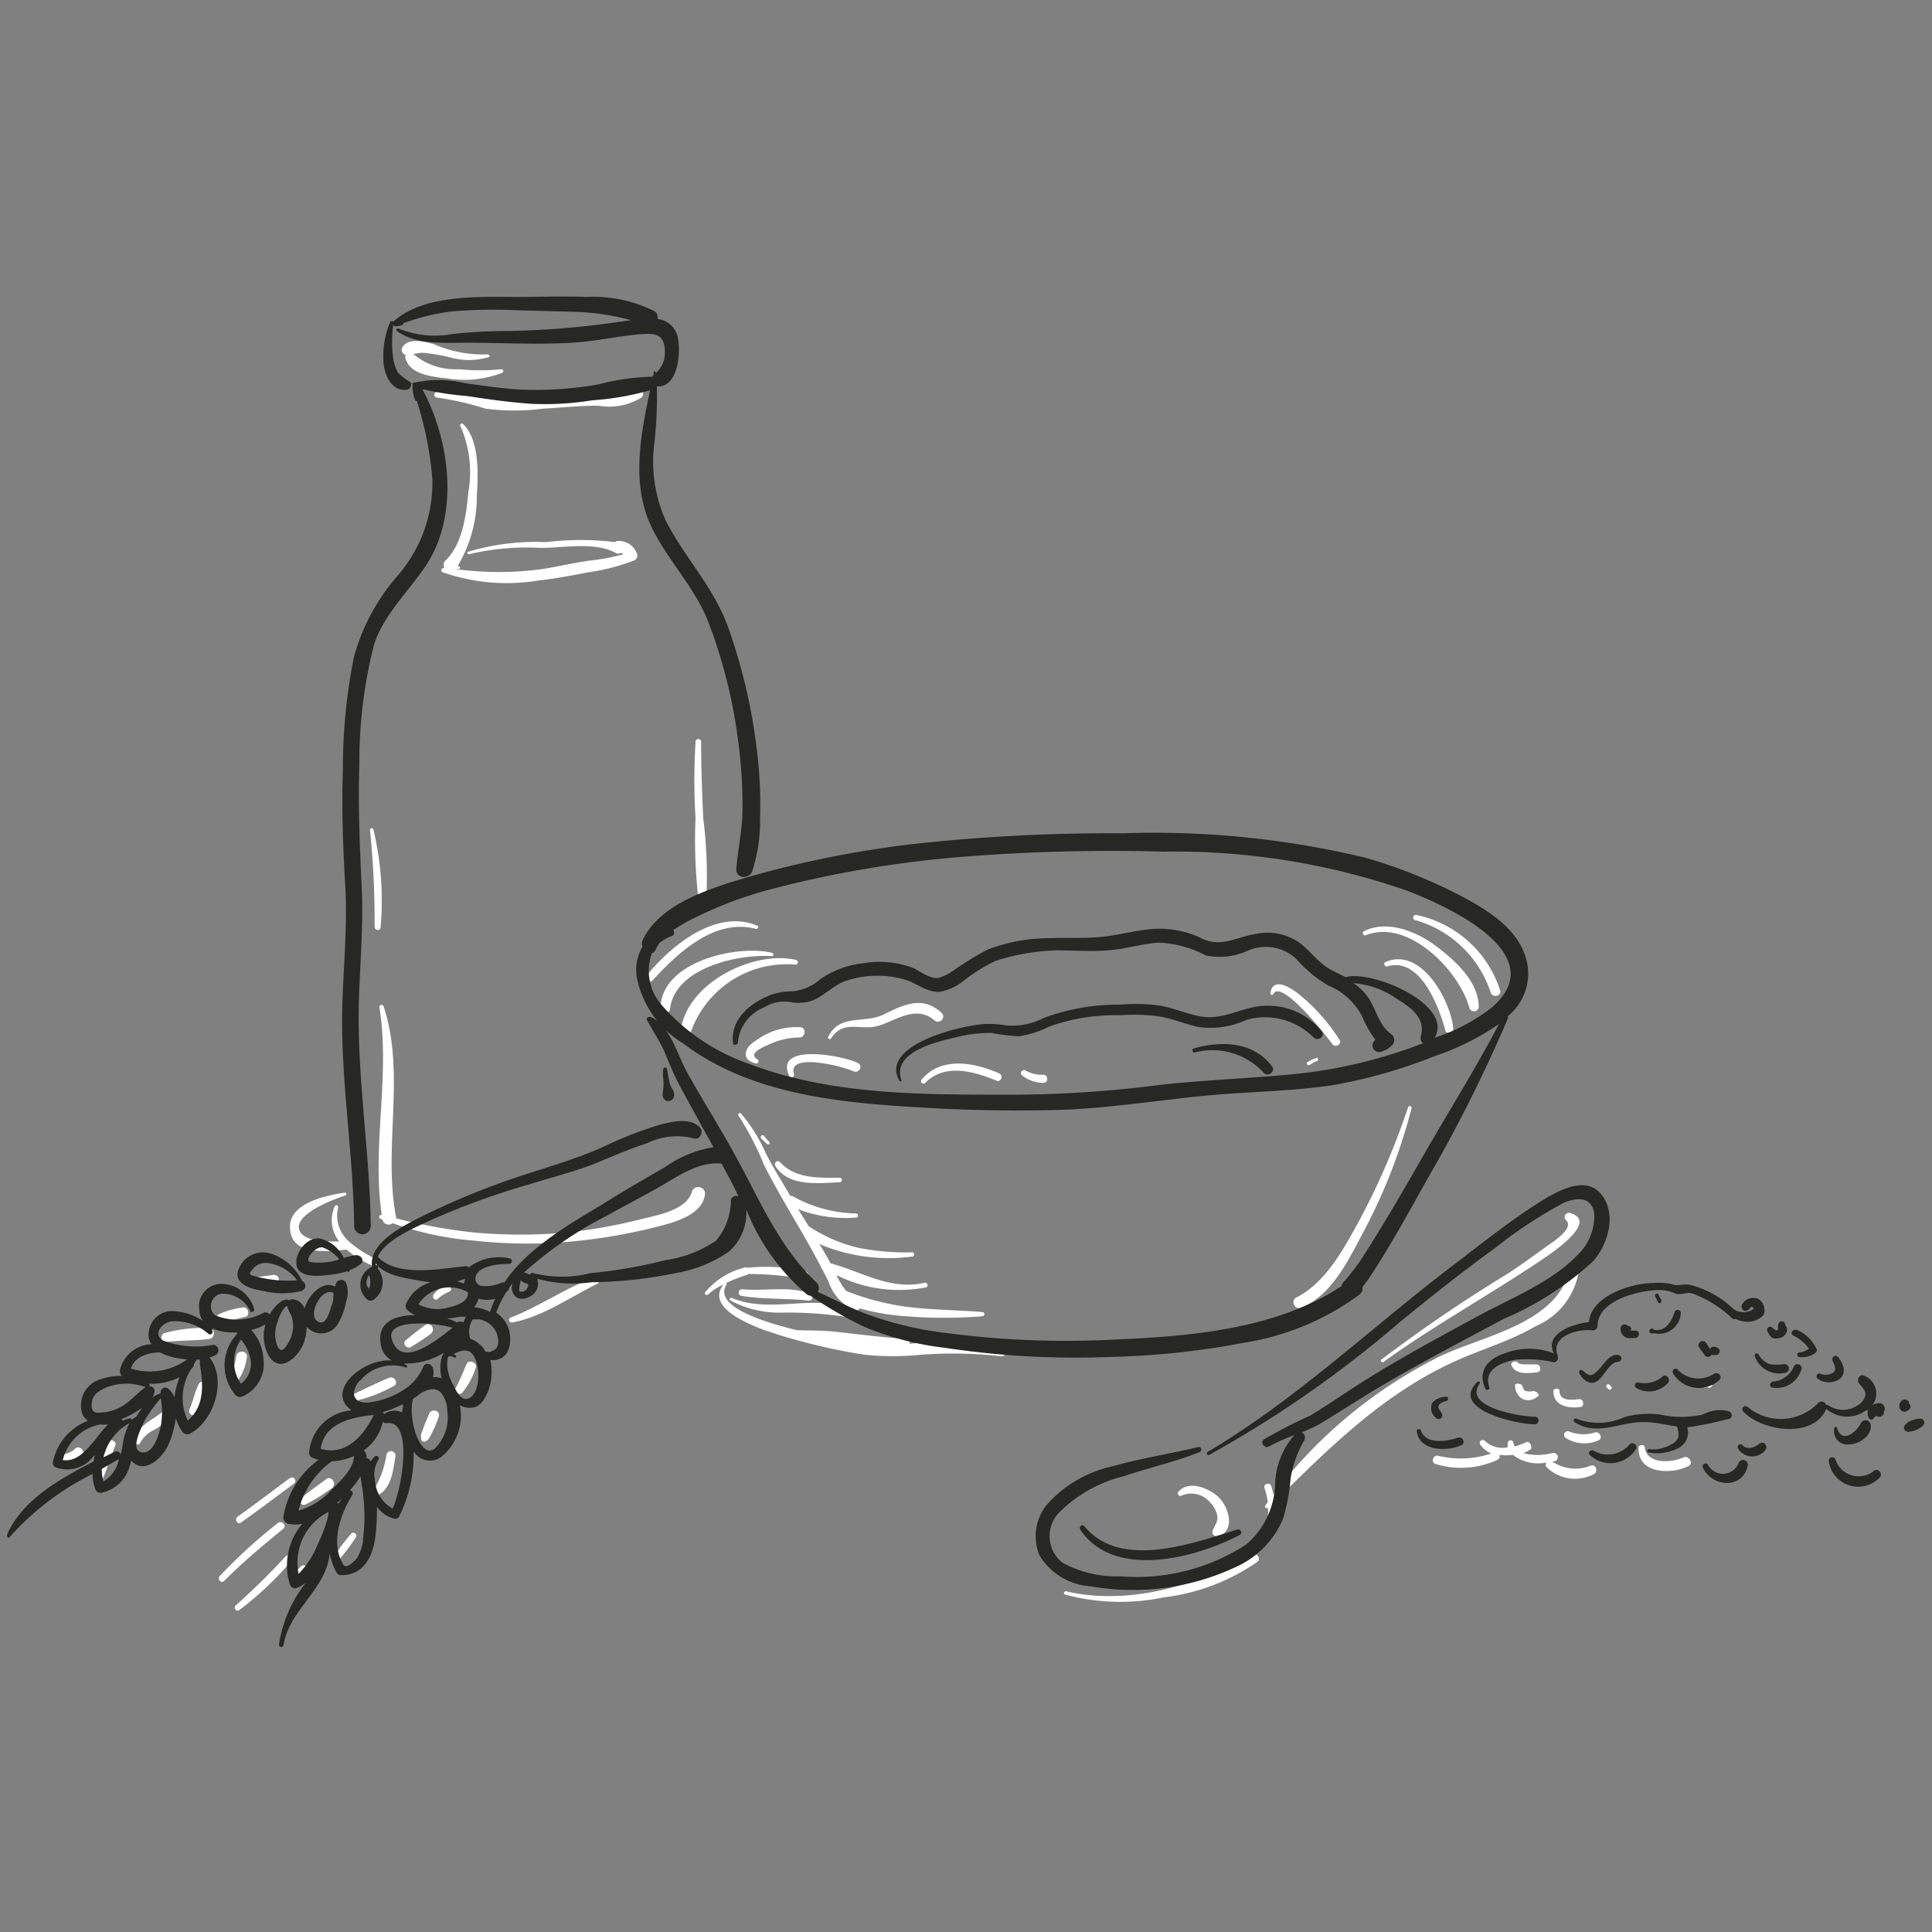 <svg id="Ebene_1" data-name="Ebene 1" xmlns="http://www.w3.org/2000/svg" viewBox="0 0 100 100"><rect x="0" y="0" width="100" height="100" fill="#808080" stroke="none"/><defs><style>.cls-1{fill:#fff;}.cls-2{fill:#272723;}</style></defs><title>Zeichenfläche 93</title><path class="cls-1" d="M39.17,53.83c-.24.15-.56.39-.57.71s.27.43.53.51a.12.12,0,0,0,.09-.21c-.57-.31.33-.67.59-.78a3.75,3.75,0,0,1,1.57-.36c.3,0,.37-.48.07-.53A3.49,3.49,0,0,0,39.17,53.83Z"/><path class="cls-1" d="M40.86,55.71c.07.13.29,0,.24-.1-.39-1.17,2.53-.42,3.07-.16.28.13.52-.27.25-.42C43.7,54.64,40,53.94,40.86,55.71Z"/><path class="cls-1" d="M43,53.77c.64-1,1.45-.44,2.36-.65s2-1.16,3-.31c.26.23.63-.13.38-.38-1-.93-2-.41-3,.08s-2.31-.06-2.88,1.18A.09.09,0,0,0,43,53.77Z"/><path class="cls-1" d="M47.73,55.85a.13.13,0,1,0,.18.18c1-1,2.5-.58,3.68-.09.21.09.36-.27.15-.37C50.48,55,48.74,54.66,47.73,55.85Z"/><path class="cls-1" d="M54,56.05c.27,0,.27-.42,0-.42a1.74,1.74,0,0,1-.92-.22c-.15-.09-.33.13-.19.24A1.8,1.8,0,0,0,54,56.05Z"/><path class="cls-1" d="M65.9,51.46c.39-.84,2.75,2.14,3.06,2.58.16.22.52,0,.37-.22a9.72,9.72,0,0,0-2-2.28c-.37-.32-1.44-1.07-1.57-.15C65.74,51.48,65.85,51.54,65.9,51.46Z"/><path class="cls-1" d="M67.81,55.11a1.33,1.33,0,0,1,.35-.19c.1,0,.06-.19,0-.16a1.54,1.54,0,0,0-.44.19C67.55,55,67.69,55.21,67.81,55.11Z"/><path class="cls-1" d="M75.22,53.23c-.14-1.48-1.69-4.26-3.52-3.43-.13.06,0,.26.1.22,1.68-.51,2.65,2,3,3.27C74.81,53.55,75.25,53.5,75.22,53.23Z"/><path class="cls-1" d="M70.69,48.41c2.19-.89,4.86,1.84,5.37,3.78a.25.25,0,0,0,.48-.07c0-1.31-1.24-2.42-2.21-3.15s-2.5-1.39-3.73-.77C70.48,48.25,70.56,48.46,70.69,48.41Z"/><path class="cls-1" d="M73.24,47.62a5.75,5.75,0,0,1,3.92,3.76c.11.29.59.17.48-.13a5.78,5.78,0,0,0-4.33-3.89C73.14,47.33,73.07,47.58,73.24,47.62Z"/><path class="cls-1" d="M35.21,53.63a.24.24,0,0,0,.46.06,5.26,5.26,0,0,1,5.51-3.76c.14,0,.17-.22,0-.25C38.9,49.17,35.29,51,35.21,53.63Z"/><path class="cls-1" d="M34.19,52.22c0,.32.45.3.49,0,.26-2.13,3.52-2.85,5.29-2.73a.09.09,0,0,0,0-.17C38.15,48.87,34.17,49.78,34.19,52.22Z"/><path class="cls-1" d="M33.77,50.75c1.33-1.45,3.23-3.24,5.37-2.67.09,0,.16-.12.07-.16-2.11-.91-4.46,1-5.72,2.55C33.34,50.66,33.6,50.94,33.77,50.75Z"/><path class="cls-1" d="M44.5,67.72a11.36,11.36,0,0,0,2.41.41,24.56,24.56,0,0,0,3.93,0,.11.11,0,0,0,0-.22c-1.16-.09-2.32-.11-3.47-.22a13.23,13.23,0,0,1-3.57-.87,3.74,3.74,0,0,1-.5-.82,7.22,7.22,0,0,0,4.65.63.13.13,0,0,0-.07-.24c-1.79.42-3.25-.56-4.89-1-.18-.34-.38-.68-.58-1a9.19,9.19,0,0,0,4.8.65.11.11,0,0,0,0-.22,12.61,12.61,0,0,1-2.81-.24,7.92,7.92,0,0,1-2.54-1.11l-.55-.88a6.85,6.85,0,0,0,3,.43c.13,0,.13-.2,0-.21A7,7,0,0,1,41,61.9l-.09,0c-.43-.72-.87-1.44-1.26-2.18a8.42,8.42,0,0,0-1.31-2.1.09.09,0,0,0-.12.12,15.13,15.13,0,0,1,1.34,2.59c.55,1.08,1.17,2.13,1.78,3.17.4.69.79,1.37,1.15,2.07a.24.24,0,0,0,.06.11c.12.22.23.45.34.67a2.5,2.5,0,0,0,1.35,1.48A.24.24,0,0,0,44.5,67.72Z"/><path class="cls-1" d="M43.49,61.19a.12.12,0,0,0,0-.23c-1.08,0-2.31.07-3.11-.8-.12-.14-.34,0-.25.19C40.82,61.45,42.38,61.24,43.49,61.19Z"/><path class="cls-1" d="M39.82,59.11c-.1-.1-.19-.21-.28-.32s-.24.06-.14.14l.31.29C39.78,59.28,39.89,59.18,39.82,59.11Z"/><path class="cls-1" d="M67.09,67.16c-.29.15-.09.64.22.53,1.61-.57,2.55-2.59,3.3-4a28.93,28.93,0,0,0,2.45-6.32.09.09,0,1,0-.18-.05A37.57,37.57,0,0,1,70.45,63C69.64,64.48,68.67,66.38,67.09,67.16Z"/><path class="cls-1" d="M61.14,77.42a1.27,1.27,0,0,1,1.5.35,1.41,1.41,0,0,1,.37.69c.05.28-.15.52-.24.76s.19.36.36.28c.85-.38.41-1.56-.05-2s-1.54-.94-2.09-.28C60.91,77.27,61,77.48,61.14,77.42Z"/><path class="cls-1" d="M71.6,70.5c2.58-1.86,5.38-3.41,8-5.16.43-.29,3.29-2.1,1.65-2.56a.22.22,0,0,0-.21.36c.5.43-.71,1.17-1,1.38-.68.49-1.37,1-2.06,1.44a78,78,0,0,0-6.49,4.42C71.44,70.43,71.53,70.55,71.6,70.5Z"/><path class="cls-1" d="M65.33,80.16A3.32,3.32,0,0,0,66,77.71c2.86-2.84,5.73-5.68,9.49-7.33,1.34-.59,2.74-1,4-1.74A3.72,3.72,0,0,0,81.7,65.9c0-.29-.42-.33-.49-.07-.74,2.73-4.53,3.32-6.73,4.4a24.56,24.56,0,0,0-8.57,7.12,3.89,3.89,0,0,0-.11-.43c-.07-.23-.43-.12-.35.1a3.85,3.85,0,0,1,.17.73l-.13.18a.09.09,0,0,0,.14.11h0a3.23,3.23,0,0,1-.54,2C65,80.17,65.24,80.28,65.33,80.16Z"/><path class="cls-1" d="M81.21,74.09a.19.19,0,0,0-.18.33,1.79,1.79,0,0,0,1.71.13c.24-.11.06-.46-.17-.41A2,2,0,0,1,81.21,74.09Z"/><path class="cls-1" d="M81.72,72.42c-.41.06-1,.09-1-.42,0-.19-.32-.14-.32,0,0,.78.8.92,1.43.82C82,72.82,82,72.39,81.72,72.42Z"/><path class="cls-1" d="M83.26,71.91a.1.1,0,0,0,.14-.14l-.1-.1a.1.1,0,0,0-.14.14Z"/><path class="cls-1" d="M88.32,71.76h0s0,0,0,0a.18.18,0,0,0,.28,0,.27.27,0,0,0-.08-.38.37.37,0,0,0-.34,0,.23.23,0,0,0,.12.44Z"/><path class="cls-1" d="M87.39,75.89c.3-.15,0-.59-.26-.45-.63.28-1.89.36-2-.52,0-.19-.32-.14-.32,0C84.76,76.3,86.5,76.33,87.39,75.89Z"/><path class="cls-1" d="M74.44,75.35c-.28-.06-.4.37-.12.43a4.49,4.49,0,0,0,3.19-.22.21.21,0,0,0,.1-.26,2.29,2.29,0,0,0,.69,0,2.15,2.15,0,0,0,1.74.4.19.19,0,0,0,0,.23,2.11,2.11,0,0,0,2.48.36c.21-.14.08-.52-.18-.43a2.11,2.11,0,0,1-2-.22h0l.13,0a.22.22,0,0,0-.12-.43,3.06,3.06,0,0,1-1.53,0c.13,0,.26-.12.39-.18s0-.49-.22-.38a4.53,4.53,0,0,1-.59.22.49.49,0,0,1-.06-.17.15.15,0,0,0-.3,0,.76.76,0,0,0,0,.21,1.3,1.3,0,0,1-1.17-.32c-.13-.14-.36,0-.25.19a1.3,1.3,0,0,0,.57.45A4.91,4.91,0,0,1,74.44,75.35Z"/><path class="cls-1" d="M79.35,72a.75.75,0,0,1-.36,0c-.11,0-.17-.18-.2-.28s-.39-.17-.37,0a.81.81,0,0,0,.35.67.7.7,0,0,0,.8-.1C79.76,72.25,79.56,72,79.35,72Z"/><path class="cls-1" d="M79.51,70.62l-.55,0c-.12,0-.34,0-.4-.1s-.4-.05-.33.14c.19.51.91.42,1.34.37C79.81,71,79.75,70.6,79.51,70.62Z"/><path class="cls-1" d="M22.91,29.62a10.06,10.06,0,0,0,5,.42c.84-.09,1.67-.25,2.5-.41A11,11,0,0,0,32.85,29a.28.28,0,0,0,.13-.31A1,1,0,0,0,32,28a.25.25,0,0,0-.17.06,14.7,14.7,0,0,0-3.57,0,12.19,12.19,0,0,0-4,.49.07.07,0,0,0,0,.14A13,13,0,0,1,28,28.36c1.2,0,2.76-.33,3.85.25a.25.25,0,0,0,.29,0,.42.42,0,0,1,.12.08,10.73,10.73,0,0,1-1.78.33c-.8.12-1.58.3-2.38.43a16.57,16.57,0,0,1-4.56,0l.22,0c.09,0,.05-.15,0-.14l-.08,0a7,7,0,0,0,1-3.66c.07-1.06.15-2.88-.71-3.7a.09.09,0,0,0-.14.11,5.87,5.87,0,0,1,.41,3.42c-.1,1.14-.3,2.7-1.18,3.53a.31.31,0,0,0-.05.4C22.85,29.37,22.77,29.55,22.91,29.62Z"/><path class="cls-1" d="M19.7,48a15.93,15.93,0,0,0-.37-5.06c0-.1-.2-.09-.18,0a47.11,47.11,0,0,1,.24,5C19.39,48.19,19.69,48.19,19.7,48Z"/><path class="cls-1" d="M19.64,52.15c.57,3.58-.41,7.17.12,10.74a.1.1,0,0,0-.07.19l.11.05v0a.32.32,0,0,0,.52.18,16.28,16.28,0,0,0,4.17.9,24.88,24.88,0,0,0,5.59,0A29,29,0,0,0,34,63.5c.87-.22,2.41-.62,2.49-1.72,0-.4-.58-.46-.68-.09-.26.94-1.79,1.21-2.61,1.41a27.56,27.56,0,0,1-3.82.69,26.52,26.52,0,0,1-4.88,0,28.31,28.31,0,0,1-4-.73V63c-.69-3.58.51-7.39-.64-10.9A.11.11,0,0,0,19.64,52.15Z"/><path class="cls-1" d="M36.13,46.34c0,.27.41.17.44-.06a23.44,23.44,0,0,0-.17-3.92c-.06-1.31-.11-2.62-.11-3.92a.15.15,0,1,0-.29,0c-.08,1.3-.08,2.61,0,3.92A26.4,26.4,0,0,0,36.13,46.34Z"/><path class="cls-1" d="M21,18.37h0a.23.23,0,0,0,0,.21c.23.8,1.41.93,2.09,1a5.47,5.47,0,0,0,2.92-.29.1.1,0,0,0-.05-.18,10.69,10.69,0,0,1-2.19,0,3.38,3.38,0,0,1-2.37-.78s0,0,0,0a2,2,0,0,1,.5-.07,10.24,10.24,0,0,1,1.33.22,3.59,3.59,0,0,0,2.08,0c.08,0,0-.15-.05-.14a6.25,6.25,0,0,1-2.81-.53c-.48-.13-1.4-.37-1.65.23A.27.27,0,0,0,21,18.37Z"/><path class="cls-1" d="M24.63,20.45a4,4,0,0,0-2-.17.15.15,0,0,0,0,.3,15.22,15.22,0,0,1,2.49.57,11.47,11.47,0,0,0,3,0c1-.05,1.91-.16,2.87-.15a3.17,3.17,0,0,0,2.19-.41c.27-.23,0-.57-.31-.53-1.75.24-3.55.3-5.33.45A9.92,9.92,0,0,1,24.63,20.45Z"/><path class="cls-1" d="M17.42,80.88a10.21,10.21,0,0,0,1-1.31c.1-.15-.13-.33-.24-.19a11,11,0,0,0-1,1.35C17.15,80.85,17.32,81,17.42,80.88Z"/><path class="cls-1" d="M19.52,77.4c.74-.32.82-1.28.95-2A.23.23,0,0,0,20,75.3a4.69,4.69,0,0,1-.69,1.87A.15.15,0,0,0,19.52,77.4Z"/><path class="cls-1" d="M22.08,74.56c.06,0,.09-.07.13-.12a2.71,2.71,0,0,0,.18-.34,5.32,5.32,0,0,0,.32-.78c.1-.32-.38-.44-.5-.14s-.21.48-.29.72-.09.22-.12.33a.41.41,0,0,0,0,.19s0,0,0,0A.16.16,0,0,0,22.08,74.56Z"/><path class="cls-1" d="M24.15,70.6c-.18.42-.35.84-.56,1.24a.21.21,0,0,0,.33.25,3.68,3.68,0,0,0,.7-1.29C24.73,70.53,24.26,70.34,24.15,70.6Z"/><path class="cls-1" d="M20.12,71.32c-.63.27-1.26.57-1.87.87a.18.18,0,0,0,.09.33,7.3,7.3,0,0,0,2-.76C20.68,71.62,20.42,71.19,20.12,71.32Z"/><path class="cls-1" d="M22,68.59q-.52.38-1,.78c-.2.16.05.48.27.35s.69-.43,1-.66S22.31,68.39,22,68.59Z"/><path class="cls-1" d="M23.12,66.54a1.2,1.2,0,0,0-.67.46c-.12.16.08.37.22.22a1.94,1.94,0,0,1,.58-.36C23.45,66.77,23.3,66.5,23.12,66.54Z"/><path class="cls-1" d="M16.9,76.55c-.44.33-.9.64-1.32,1-.19.15.05.43.24.32A10,10,0,0,0,17.21,77C17.44,76.77,17.13,76.37,16.9,76.55Z"/><path class="cls-1" d="M15.08,81.56a.2.2,0,0,0,.28.28c.17-.17.33-.33.49-.51a.18.18,0,1,0-.26-.26C15.41,81.23,15.24,81.39,15.08,81.56Z"/><path class="cls-1" d="M30.76,66.12c-1.5.55-2.82,1.49-4.31,2.07a.13.13,0,0,0,.07.26c1.57-.29,3-1.32,4.39-2C31.11,66.38,31,66,30.76,66.12Z"/><path class="cls-1" d="M5.28,76.64c.26-.6.44-1.22.69-1.82.09-.23-.29-.39-.4-.17A9.43,9.43,0,0,0,5,76.53C5,76.68,5.21,76.79,5.28,76.64Z"/><path class="cls-1" d="M8.85,73.32c.2-.24-.12-.57-.35-.34C8,73.51,7,73.74,7,74.66a.14.14,0,0,0,.27,0A1.55,1.55,0,0,1,8,74,3.25,3.25,0,0,0,8.85,73.32Z"/><path class="cls-1" d="M10.29,71.63c-.21.42-.29.88-.48,1.31-.11.24.23.45.35.21a13.16,13.16,0,0,0,.55-1.35C10.81,71.56,10.41,71.4,10.29,71.63Z"/><path class="cls-1" d="M12.22,70.23a2.68,2.68,0,0,1-.32,1,.23.23,0,0,0,.4.24,2.63,2.63,0,0,0,.48-1.23C12.82,69.87,12.25,69.87,12.22,70.23Z"/><path class="cls-1" d="M8.58,69.46c.73-.09,1.47-.06,2.21-.15.36,0,.38-.6,0-.58A8,8,0,0,0,8.51,69C8.28,69.08,8.3,69.5,8.58,69.46Z"/><path class="cls-1" d="M11.39,68.43a9.09,9.09,0,0,0,1.28-.27c.28,0,.21-.51-.07-.49a4.3,4.3,0,0,0-1.26.35C11.13,68.1,11.14,68.43,11.39,68.43Z"/><path class="cls-1" d="M13.41,66.53a6.32,6.32,0,0,0,.86-.11c.29-.06.16-.47-.12-.43l-.74.1C13.13,66.11,13.12,66.54,13.41,66.53Z"/><path class="cls-1" d="M3.87,75a1,1,0,0,1-.49.25.24.24,0,0,0-.17.3.25.25,0,0,0,.3.17,1.34,1.34,0,0,0,.72-.36C4.47,75.12,4.1,74.75,3.87,75Z"/><path class="cls-1" d="M14.78,80.56a35.82,35.82,0,0,1-2.56,2.52c-.16.11,0,.38.16.26a16.69,16.69,0,0,0,2.67-2.51A.19.19,0,0,0,14.78,80.56Z"/><path class="cls-1" d="M11.61,81.82c1-1,2-1.83,3.05-2.69.21-.17-.09-.46-.29-.29a27.75,27.75,0,0,0-3,2.74C11.23,81.74,11.46,82,11.61,81.82Z"/><path class="cls-1" d="M15,76.51c-.91.66-1.8,1.36-2.71,2-.17.13,0,.43.18.3.92-.65,1.81-1.33,2.72-2C15.41,76.69,15.22,76.36,15,76.51Z"/><path class="cls-1" d="M51.82,70.2c.31,0,.35-.45.07-.54a8.15,8.15,0,0,0-2.42-.28h0a.17.17,0,0,0-.11-.2.17.17,0,0,0-.19.09h0a.17.17,0,0,0-.21.14c-.63,0-1.26.09-1.88.14a.19.19,0,0,0-.18-.25c-1.22-.08-2.43-.23-3.65-.37-.66-.07-1.34-.06-2-.08-1.77-.43-4.31-1.23-3.66-2.34a.07.07,0,0,0,0-.11A9.86,9.86,0,0,1,38.62,66a.17.17,0,0,0,.1-.06,16.3,16.3,0,0,1,2.87.26c.25.05.36-.32.11-.39a8.91,8.91,0,0,0-3-.19.2.2,0,0,0-.2,0,3.84,3.84,0,0,0-2,1.27c-.07.09.07.18.14.12a3,3,0,0,1,.8-.52c-.76,1,.64,1.78,2,2.31l0,0a2.53,2.53,0,0,0,.36.12c.76.27,1.46.45,1.73.52a29.55,29.55,0,0,0,3.21.68,14.45,14.45,0,0,0,2.94,0A22.36,22.36,0,0,1,51.82,70.2Z"/><path class="cls-1" d="M37.8,67.31a5.37,5.37,0,0,0,2.7.63,20.37,20.37,0,0,1,3.66.28c.21,0,.37-.26.15-.36-2-1-4.37.2-6.43-.68C37.79,67.14,37.71,67.26,37.8,67.31Z"/><path class="cls-1" d="M41.87,67.32c.23,0,.24-.3.05-.37-1.12-.41-2.36-.1-3.52-.22-.2,0-.25.32,0,.35C39.51,67.26,40.7,67.19,41.87,67.32Z"/><path class="cls-1" d="M55.15,82.54a11,11,0,0,0,5.08.14,10.69,10.69,0,0,0,4.85-1.84c.22-.18-.07-.54-.31-.4-2.74,1.64-6.38,2.67-9.57,1.93A.09.09,0,1,0,55.15,82.54Z"/><path class="cls-1" d="M17.94,64.68h0a5,5,0,0,0,1.34.83c.23.11.44-.23.2-.34a5.65,5.65,0,0,1-1.38-.88l0,0a1.78,1.78,0,0,1-.6-1.79.09.09,0,0,0-.18-.05,1.76,1.76,0,0,0,.24,1.81c-.69,0-1.66,0-2-.46-.59-.89,1.76-1.74,2.3-1.92.1,0,.06-.16,0-.15-1,.14-3.09.57-2.83,2C15.18,65,17,64.76,17.94,64.68Z"/><path class="cls-2" d="M57.61,70.23a41.6,41.6,0,0,0,6.78-.73,13.61,13.61,0,0,0,6-2.51.39.39,0,0,0,.13-.37,11.06,11.06,0,0,0,.73-1.06c.93-1.46,1.77-3,2.61-4.5a75.36,75.36,0,0,0,4.18-8.33.15.15,0,0,0,0-.13,2.83,2.83,0,0,0,.85-3.27c-.53-1.4-2-2.28-3.24-2.94a26.54,26.54,0,0,0-5-2,46.85,46.85,0,0,0-12.49-1.26,94.33,94.33,0,0,0-10.08.47,53.28,53.28,0,0,0-9.37,1.8c-1.85.55-4.56,1.35-5.45,3.27a.39.39,0,0,0,0,.32,2.41,2.41,0,0,0-.3,1.6A5.17,5.17,0,0,0,35.35,54c3.45,2.61,7.93,3.06,12.1,3.31,2.42.15,4.88.21,7.3.14S59.59,57,62,56.75s4.62-.24,6.91-.57a26.67,26.67,0,0,0,5.34-1.51A13.42,13.42,0,0,0,77.59,53c-1.27,2.42-2.74,4.74-4.09,7.11-.84,1.47-1.69,2.93-2.59,4.36-.31.49-.62,1-1,1.45-.09.12-.18.23-.28.34s-.11.1-.18.23h0l0,.07c-3.41,2.26-7.88,2.61-11.86,2.78a47.39,47.39,0,0,1-8.5-.33,18.31,18.31,0,0,1-4-.91c-1-.35-1.84-.82-2.76-1.23a.4.4,0,0,0-.06-.48c-1.93-1.82-2.93-4.25-4.19-6.54-.81-1.49-1.73-2.92-2.55-4.41-.47-.87-.87-2.39-1.86-2.81-.1,0-.26.06-.18.17.31.59.68,1.1.94,1.73s.44,1.07.71,1.59c.59,1.09,1.19,2.18,1.79,3.26a5.92,5.92,0,0,0-2.46,1c-1.12.65-2.24,1.29-3.36,2-1.68,1-3.86,2.27-5,4a.26.26,0,0,0-.12,0,2.07,2.07,0,0,1-1.06.18.38.38,0,0,1-.32-.32c-.05-.72,1.24-.83,1.74-.82.17,0,.21-.27,0-.29a2.52,2.52,0,0,0-2.08.47.25.25,0,0,0-.2-.06c-1.29.13-3.52.58-4.52-.49h0c.41-.9,2-1.54,2.69-1.87a38.76,38.76,0,0,1,5.16-1.88c1.17-.37,2.39-.66,3.53-1.13.85-.35,1.7-.72,2.57-1a3.48,3.48,0,0,1,2.39-.25c.33.13.56-.35.33-.57-.52-.53-1.45-.29-2.08-.13a20.9,20.9,0,0,0-3,1.18c-1.34.59-2.76,1-4.14,1.45a39.46,39.46,0,0,0-5.46,2.26c-.83.43-2.47,1.29-2.28,2.46A1,1,0,0,0,19,67.25a.27.27,0,0,0,.37,0,1.1,1.1,0,0,0,.17-1.6h0l0,0c.08-.06,0-.18-.09-.16v-.1c.39.57,1.38.74,2,.85.27.05.56.1.85.13A2,2,0,0,0,21,67.53a.28.28,0,0,0,.07.26,1.54,1.54,0,0,0,.42.28c-1,0-1.95.34-1.79,1.44a1.14,1.14,0,0,0,.58.91C18.82,70.29,16.79,72,18.2,73l0,0A2.38,2.38,0,0,0,16,75.19a.27.27,0,0,0,.14.25,2.06,2.06,0,0,0,.35.12,4.52,4.52,0,0,0-1.81,2.89.34.34,0,0,0,.24.42,1.79,1.79,0,0,0,.73,0A3.32,3.32,0,0,0,15,82a.29.29,0,0,0,.35.2,1.86,1.86,0,0,0,.49-.29,6.78,6.78,0,0,0-1.4,3.22c0,.14.22.17.24,0,.29-1.81,2.24-2.9,2.38-4.73a3.48,3.48,0,0,0,.36,1,.28.28,0,0,0,.24.13c1.19,0,1.66-1,1.78-2.08a11.52,11.52,0,0,0,.07-1.46,1.59,1.59,0,0,0,.87.61.25.25,0,0,0,.26-.07,7.16,7.16,0,0,0,.77-3.4,1,1,0,0,0,1.39.31,2.73,2.73,0,0,0,1-2.71,1,1,0,0,0,.7.12c.41-.08.63-.51.77-.86a2.82,2.82,0,0,0,.11-1.6,1.41,1.41,0,0,0,.29,0c.74-.14.82-.94.68-1.54a1.62,1.62,0,0,0-.67-.91,5.92,5.92,0,0,1,.53-1.07h0a.27.27,0,0,0,.14-.21l.19-.26a.65.65,0,0,0,.19.75.64.64,0,0,0,.43.06,1,1,0,0,0,.43-.21.71.71,0,0,0,.24-.7.45.45,0,0,0,0-.11,6.81,6.81,0,0,0,2.77.18A22.83,22.83,0,0,0,35,65.89a6.83,6.83,0,0,0,2.72-1.1,2.69,2.69,0,0,0,.91-2.18A11.11,11.11,0,0,0,41.77,67a.27.27,0,0,0,.17.06,20.49,20.49,0,0,0,2.87,1.65,15.51,15.51,0,0,0,4.08,1.05A45.46,45.46,0,0,0,57.61,70.23ZM77.2,52.16a9.62,9.62,0,0,1-2.94,1.55c1-1.73-3.29-3.53-4.61-3.13l-.73-.37c-.71-.37-1.08-1-1.71-1.45A2.91,2.91,0,0,0,65,48.34c-1,.16-1.74.69-2.72.27a5,5,0,0,0-2.56-.53c-1,.07-1.92.36-2.89.43s-2.16,0-3.25.08a9,9,0,0,0-2.46.56,14.56,14.56,0,0,0-1.73,1.06,2.88,2.88,0,0,1-.76.39c-.4.13-1-.31-1.32-.48a4.9,4.9,0,0,0-2.63-.26,4.79,4.79,0,0,0-2.22.82,2.51,2.51,0,0,1-1.44.63,3.34,3.34,0,0,0-1.08.17c-1.06.39-2.15,1.26-2,2.5,0,.15.24.1.25,0a2.16,2.16,0,0,1,1.37-1.84,1.92,1.92,0,0,1,1.36-.27,2.31,2.31,0,0,0,.83,0c.71-.11,1.3-.84,2-1.09a5.16,5.16,0,0,1,3.11-.07c.61.19,1.07.64,1.75.63a2.77,2.77,0,0,0,1.3-.6,8.78,8.78,0,0,1,1.61-1,11.26,11.26,0,0,1,3.15-.55c.9,0,1.79.07,2.69,0s1.73-.34,2.62-.4a5.77,5.77,0,0,1,2.43.66,3.53,3.53,0,0,0,2.15-.23,2.31,2.31,0,0,1,2.5.38A6.93,6.93,0,0,0,68.73,51a3.46,3.46,0,0,1,1.77,1.6,5.53,5.53,0,0,0,.69,1.22h0a.35.35,0,0,0,.27.63,1.46,1.46,0,0,0,.6-.35.39.39,0,0,0-.08-.6c-.64-.45-.79-1.43-1.26-2a2.92,2.92,0,0,0-.66-.61,4.47,4.47,0,0,1,2.24.81c.72.44,1.51,1,1.24,1.94a.34.34,0,0,0,.12.36l-.38.14a25.4,25.4,0,0,1-6.14,1.44c-2.38.24-4.77.31-7.15.58a60.8,60.8,0,0,1-7.27.5c-4.57,0-9.54.08-13.88-1.57a10.61,10.61,0,0,1-4.62-3.1,2.68,2.68,0,0,1-.48-2.65.34.34,0,0,0,.19-.17,1.62,1.62,0,0,1,.21-.36,1.93,1.93,0,0,1,.63-.36.18.18,0,0,0,.07-.3,8.55,8.55,0,0,1,1.23-.7A20.92,20.92,0,0,1,40,46a57.25,57.25,0,0,1,9.55-1.63,97.24,97.24,0,0,1,10.66-.29,36.67,36.67,0,0,1,12.56,2C74.91,46.89,80.43,49.39,77.2,52.16ZM19,66.22A.65.65,0,0,1,19.1,66a.94.94,0,0,1,0,.7A.43.43,0,0,1,19,66.22Zm5.07.25a2.86,2.86,0,0,0-.41-.15,2.67,2.67,0,0,0,.4-.13s0,0,0,.08A1.23,1.23,0,0,0,24,66.47Zm.15.4s0,0,0,.08c0,.49-.74.67-1.12.75a2,2,0,0,1-1.44-.19A1.92,1.92,0,0,1,24.19,66.87Zm-.4,1.28.07,0,.23,0a1.94,1.94,0,0,0-.13.3.37.37,0,0,0-.35,0l0,0a2.24,2.24,0,0,0-.51-.21A3,3,0,0,0,23.79,68.15Zm.12,1v0h0Zm-.5-.44c-.82.65-2.66,2.16-3.15.64C19.88,68.18,22.7,68.49,23.41,68.72Zm-4.78,2.73A2.19,2.19,0,0,1,21,70.78a.06.06,0,0,0,.06-.1l-.16-.1a3.8,3.8,0,0,0,2.24-.67h0c-.17.06-.22.19-.28.37a2.11,2.11,0,0,0,0,1.06,1.19,1.19,0,0,0-.46-.06.75.75,0,0,0,0-.49c-.07-.2-.37-.29-.48-.07a2.61,2.61,0,0,1-1,1.2,4.28,4.28,0,0,1-1.81.67C18.25,72.68,18.1,72.05,18.63,71.45Zm2.18,1.69a.86.86,0,0,0-.86,0l-.1.07a.24.24,0,0,0-.06-.11,6.84,6.84,0,0,0,1-.39l.06,0A3.5,3.5,0,0,0,20.81,73.14Zm-1.49.1c-.53,1.1-1.46,2.14-2.75,1.76C16.77,73.69,18.14,73.36,19.32,73.24Zm-2.15,2.4a2.75,2.75,0,0,0,1.12-.27c0,.66-.71,1.3-1.14,1.73a3.66,3.66,0,0,1-1.73,1.1A4.48,4.48,0,0,1,17.17,75.64Zm.34,2.22a.18.18,0,0,0-.09-.06l.1-.09.15-.14A2.69,2.69,0,0,0,17.51,77.86Zm-.42.36,0,0Zm-1.66,3.27A2.93,2.93,0,0,1,17,78.26l0,0a.38.38,0,0,1,0,.1,3.2,3.2,0,0,1-.1.42,7.78,7.78,0,0,1-.46,1.16A4.58,4.58,0,0,1,15.43,81.49ZM17,80.18l0-.07s0,.09,0,.13Zm1.8-.45a2.6,2.6,0,0,1-.31.9c-.07.11-.56.6-.7.38-.71-1.08-.18-2.64.44-3.62a.16.16,0,0,0-.12-.25,4.81,4.81,0,0,0,.55-.73c.05.37.12.74.15,1.1A9.16,9.16,0,0,1,18.78,79.73Zm1.54-1.64a1.76,1.76,0,0,1-.9-1.22l-.06-.42a1.46,1.46,0,0,1,.21-.9c.09-.12-.1-.26-.2-.16a1.28,1.28,0,0,0-.2.26.28.28,0,0,0-.22-.18.62.62,0,0,0,0-.13.33.33,0,0,0-.15-.26,2.48,2.48,0,0,0,1-1.5.19.19,0,0,0,.2.08C21.4,73.48,20.82,77,20.32,78.09ZM22.48,75c-.74.52-1.39-1.6-1.1-2.6a3.28,3.28,0,0,0,.44-.32c.31-.14.7-.31,1,0a1.52,1.52,0,0,1,.33.95A2.24,2.24,0,0,1,22.48,75Zm2.21-4.36c.13.48.1,1.42-.37,1.71s-.78-.52-.89-.72a2.58,2.58,0,0,1-.27-.81,1.7,1.7,0,0,1,0-.39c0-.26.11-.28.33-.18a.07.07,0,1,0,.07-.11l-.09-.06c.25-.1.52-.26.78-.13l.06,0,.15.14A1.49,1.49,0,0,1,24.69,70.61Zm.75-.68a.81.81,0,0,1-.31,0,1.47,1.47,0,0,0-.79-.67,1.18,1.18,0,0,1,.13-1l.34,0a1.24,1.24,0,0,1,.88.67C25.83,69.32,25.88,69.83,25.44,69.93Zm-.06-2.07-.05,0a2.36,2.36,0,0,0-.79-.23,1.24,1.24,0,0,0,.23-.44,1.57,1.57,0,0,0,.86,0A5.83,5.83,0,0,0,25.38,67.86Zm1.4-1Zm.45-.11-.05,0a.23.23,0,0,1-.07.07h0l0,0-.08,0h-.15l0,0h0a.08.08,0,0,1,0,0v0l0,0v0h0a1,1,0,0,1,0-.17,2.93,2.93,0,0,1,.07-.41v0a.28.28,0,0,0,.08.06l.15.09.07,0,0,0a.76.76,0,0,1,.09.09l0,0h0s0,0,0,0a0,0,0,0,0,0,0,.09.09,0,0,1,0,0s0,.05,0,.06h0v0Zm10.6-4.63a3.26,3.26,0,0,1-.77,2.07,6.24,6.24,0,0,1-2.59,1,26,26,0,0,1-3.93.68,6,6,0,0,1-2.92,0,.14.14,0,0,0-.19.08,1.88,1.88,0,0,0-.3-.12,19.69,19.69,0,0,1,4.27-2.93c.92-.52,1.87-1,2.79-1.53s2-1.3,3.16-1.17l.33.62c.19.34.37.7.54,1.07A.3.3,0,0,0,37.83,62.09Z"/><path class="cls-2" d="M46.65,55.89c-.5-1.5,2-2,3-2.24a6.59,6.59,0,0,1,1.71-.18,10.46,10.46,0,0,0,1.37.17,5.28,5.28,0,0,0,1.59-.51A10.14,10.14,0,0,1,58,52.55a9.24,9.24,0,0,1,2,.06c.67.11,1.3.38,2,.54a4.44,4.44,0,0,0,2.54-.37,3.54,3.54,0,0,1,3.46.93c.22.2.59-.06.42-.32a3.53,3.53,0,0,0-2.71-1.33c-1.26-.07-2.3.78-3.56.55-.67-.12-1.3-.39-2-.54A8.82,8.82,0,0,0,58,52a11,11,0,0,0-4,.7,3.58,3.58,0,0,1-1.89.38A5.64,5.64,0,0,0,50.94,53a10.26,10.26,0,0,0-2.26.5c-.93.31-2.85,1.13-2.14,2.42C46.57,56,46.68,56,46.65,55.89Z"/><path class="cls-2" d="M61.81,54.26a.11.11,0,1,0,.06.21,3.59,3.59,0,0,1,3.55,1.07c.21.22.61-.08.43-.33C64.89,53.91,63.24,53.86,61.81,54.26Z"/><path class="cls-2" d="M82.25,68.43c-.88.1-2.34.62-1.82,1.62a3.51,3.51,0,0,0-2.55,0c-.87.28-1.42.92-1,1.82,0,.12.26.07.21-.06-.33-.92.61-1.29,1.34-1.43a6.73,6.73,0,0,1,2,.13c.15,0,.25-.18.19-.31a.06.06,0,0,0,0-.06c-.38-1,1.1-1.38,1.84-1.28.12,0,.23-.12.23-.23,0-1.34,2.16-1.84,3.18-1.86a2,2,0,0,1,.84.18c.25.11.59-.09.89,0a6,6,0,0,1,2.08,1.31.15.15,0,0,0,.14,0,1.37,1.37,0,0,0,.56.15,1.13,1.13,0,0,0,.9-.34.69.69,0,0,0-.27-.84.67.67,0,0,0-.82.25c-.16.21.11.51.31.31s.14-.16.24-.12,0,0,0,.1a.91.91,0,0,1-1,0h0a5.05,5.05,0,0,0-2.2-1.25c-.29-.07-.56,0-.83,0a2.84,2.84,0,0,0-1.12-.11C84.5,66.4,82.34,67.06,82.25,68.43Z"/><path class="cls-2" d="M76.48,71.52c-1.51,1.44,2.09,2.22,3,2.2a.2.2,0,0,0,0-.39c-.77,0-3.81-.49-2.88-1.73C76.62,71.54,76.53,71.48,76.48,71.52Z"/><path class="cls-2" d="M89.39,73.46a.21.21,0,0,0,.06-.42,1.77,1.77,0,0,0-1.29.17,5.07,5.07,0,0,1-2.26,0,4.84,4.84,0,0,0-1.82.14,3.21,3.21,0,0,1-2.47.09.1.1,0,0,0-.11.17c1.2.77,2.4-.06,3.67,0,.55,0,1.08.15,1.63.22h0a1.4,1.4,0,0,1,.08.53.72.72,0,0,1-.37.4,1.9,1.9,0,0,1-1.17.25c-.09,0-.12.15,0,.17a2.42,2.42,0,0,0,1.54-.23.9.9,0,0,0,.45-1.07A16.7,16.7,0,0,0,89.39,73.46Z"/><path class="cls-2" d="M94.53,72.92a.08.08,0,0,0,0,0,1.64,1.64,0,0,0,2,.12,1,1,0,0,0,0-1.82c-.25-.16-.47.18-.3.39s.36.38.32.62a.82.82,0,0,1-.38.5,1.36,1.36,0,0,1-1.55,0,.08.08,0,0,0-.1,0,.24.24,0,0,0-.41-.11,2.69,2.69,0,0,1-3.65.21.16.16,0,0,0-.23.23C91.19,74.08,93.86,74.49,94.53,72.92Z"/><path class="cls-2" d="M94.21,71.1c-.16-.07-.26.19-.12.27a1,1,0,0,0,1.14,0c.37-.33.17-.81-.09-1.13-.13-.16-.37,0-.28.21s.24.47,0,.61A.73.73,0,0,1,94.21,71.1Z"/><path class="cls-2" d="M92.82,69.13a2.06,2.06,0,0,1,.81.68,1,1,0,0,1-.48.19.12.12,0,0,0,0,.24A1.13,1.13,0,0,0,94,70a.2.2,0,0,0,0-.23A2,2,0,0,0,93,68.83C92.77,68.77,92.64,69.05,92.82,69.13Z"/><path class="cls-2" d="M91.75,68.73c-.13-.14-.37,0-.26.2a1.32,1.32,0,0,0,.16.25.35.35,0,0,0,.35.09.52.52,0,0,0,.47-.31.39.39,0,0,0,0-.28s-.07-.08-.07-.12c0-.19-.31-.26-.36,0a.53.53,0,0,0,0,.25v0h0a.39.39,0,0,1-.11.06h0l0,0Z"/><path class="cls-2" d="M86.84,70.9c-.11-.14-.33,0-.24.19a1.56,1.56,0,0,0,2.38.35c.2-.16,0-.45-.26-.34A1.47,1.47,0,0,1,86.84,70.9Z"/><path class="cls-2" d="M88.51,70.2a.16.16,0,0,0,.07-.07,1.1,1.1,0,0,0,.26,0c.12,0,.22-.18.14-.29a.32.32,0,0,0-.24-.13.21.21,0,0,0-.23.12l-.19-.31a.23.23,0,0,0-.3-.08.22.22,0,0,0-.08.3l.3.41A.2.2,0,0,0,88.51,70.2Z"/><path class="cls-2" d="M85.58,69A1.13,1.13,0,0,0,87,67.93a.17.17,0,0,0-.33,0c-.16.49-.47,1-1.06.9A.13.13,0,1,0,85.58,69Z"/><path class="cls-2" d="M92.34,70.61a3,3,0,0,1-.73,0,1.06,1.06,0,0,1-.59-.51.11.11,0,0,0-.2.08,1.35,1.35,0,0,0,1.57.88A.21.21,0,0,0,92.34,70.61Z"/><path class="cls-2" d="M91.73,71.82a1.32,1.32,0,0,0,1.51-.95c.08-.22-.27-.37-.38-.16a1.28,1.28,0,0,1-1.09.8C91.61,71.52,91.55,71.79,91.73,71.82Z"/><path class="cls-2" d="M96.33,73.64a1.45,1.45,0,0,1-.58.62c-.33.17-.57,0-.67-.36,0-.06-.12-.07-.13,0a.69.69,0,0,0,.77.86c.48,0,1.17-.43,1.11-1A.27.27,0,0,0,96.33,73.64Z"/><path class="cls-2" d="M97.51,73.14v0h0a.16.16,0,0,1,0-.07.29.29,0,0,0,0-.31c-.14-.24-.45-.11-.65,0a.29.29,0,0,0-.19.25.33.33,0,0,1,0,.1v.06c0,.07,0,.08,0,0h0v0s0,0,0,.07.14.35.27.21.11-.11.16-.17l0,0,0,0A.26.26,0,0,0,97.51,73.14Z"/><path class="cls-2" d="M90.47,75.83A.25.25,0,0,0,90,75.7a.87.87,0,0,1-1.59.12.15.15,0,0,0-.26.16C88.64,77,90.24,77.08,90.47,75.83Z"/><path class="cls-2" d="M91.37,75.06c.16-.18-.05-.5-.27-.35s-.6.4-.91.09c-.14-.14-.33.06-.21.21A.87.87,0,0,0,91.37,75.06Z"/><path class="cls-2" d="M84.34,74.77a1.47,1.47,0,0,1-1.87.31c-.14-.07-.31.11-.18.23A1.56,1.56,0,0,0,84.68,75C84.8,74.82,84.51,74.58,84.34,74.77Z"/><path class="cls-2" d="M97.29,76.48c.19-.18-.06-.51-.28-.36a1.26,1.26,0,0,1-2-.56.18.18,0,0,0-.35.1A1.54,1.54,0,0,0,97.29,76.48Z"/><path class="cls-2" d="M99.54,73.79a.21.21,0,0,0-.16-.36,1,1,0,0,0-.39.08.74.74,0,0,0-.41.28.21.21,0,0,0,.19.32h0A1.31,1.31,0,0,0,99.54,73.79Z"/><path class="cls-2" d="M98.75,73a.23.23,0,0,0,.14-.2.22.22,0,0,0-.09-.17l0,0,0-.07a.24.24,0,0,0-.42,0,.33.33,0,0,0,0,.42.26.26,0,0,0,.22.09A.34.34,0,0,0,98.75,73Zm.08-.31v0Z"/><path class="cls-2" d="M73.55,74.05c0-.11-.23-.1-.22,0,.1,1.08,1.57,1.09,2.32.75.22-.1.06-.46-.16-.39C74.92,74.6,73.81,74.8,73.55,74.05Z"/><path class="cls-2" d="M74.87,72.51c.12,0,.1-.23,0-.21a.94.94,0,0,0-.73.3.64.64,0,0,0,.17.78c.15.17.44,0,.31-.23s-.2-.26-.16-.39S74.75,72.54,74.87,72.51Z"/><path class="cls-2" d="M82.93,70.68a2.72,2.72,0,0,1-.41.42c-.24.18-.42,0-.61-.17a.11.11,0,0,0-.17.13c.19.41.63.7,1,.37s.57-.9,1-.94a.18.18,0,1,0,0-.36C83.39,70.09,83.16,70.4,82.93,70.68Z"/><path class="cls-2" d="M84.24,68.62h0a.29.29,0,0,0-.12-.07c-.2,0-.26.14-.23.3a.41.41,0,0,0,.11.26.52.52,0,0,0,.22.14,2,2,0,0,0,.42,0c.21,0,.27-.34.05-.37a1.36,1.36,0,0,0-.29,0h0A.17.17,0,0,0,84.24,68.62Zm0,.1Z"/><path class="cls-2" d="M84.81,71.56c-.16-.06-.27.2-.12.28a1.3,1.3,0,0,0,1.64-.26c.17-.17-.07-.49-.27-.34A1.43,1.43,0,0,1,84.81,71.56Z"/><path class="cls-2" d="M86,67.32,85.84,67c-.06-.11-.23,0-.17.1l.14.28C85.87,67.53,86,67.43,86,67.32Z"/><path class="cls-2" d="M6.72,75.86a2,2,0,0,0,.07-.26c.7.77,1.64-.17,1.93-.83A5,5,0,0,0,9.1,73.4a2.09,2.09,0,0,0,.33.69.31.31,0,0,0,.41.11c1.23-.64,1.93-2.78,1-3.94a1.2,1.2,0,0,0,.33-.13.28.28,0,0,0-.14-.52,4.8,4.8,0,0,1-2.58-.22c-.61-.34,0-1,.5-1a2.62,2.62,0,0,1,1.85.66.13.13,0,0,0,.18-.18L11,68.76a2.58,2.58,0,0,0,1.26.2.31.31,0,0,0,0,.1,2.36,2.36,0,0,0-.06,3.16.32.32,0,0,0,.3.08,1.83,1.83,0,0,0,1.13-2A2.34,2.34,0,0,0,13,68.84a2.66,2.66,0,0,0,.74-.29,2.1,2.1,0,0,0,.16,1.6c.58,1,1.55.09,1.83-.65a3.25,3.25,0,0,0,.15-.82l0,0a1,1,0,0,0,1.64-.21,3.41,3.41,0,0,0,.39-1.08,1.43,1.43,0,0,0,0-1,.29.29,0,0,0-.5,0,1.72,1.72,0,0,0-.07.21c-.57-.35-1.36.36-1.58,1.13a.7.7,0,0,0-.62-.48.23.23,0,0,0-.16.06c-.3-.19-.73.29-.89.52a2.39,2.39,0,0,0-.13.21.27.27,0,0,0-.36-.07,2.86,2.86,0,0,1-2.5.09.65.65,0,0,1,.38-1.1,1.6,1.6,0,0,1,1.46.87c0,.14.24.08.22-.06a1.8,1.8,0,0,0-1.57-1.31,1.16,1.16,0,0,0-1.27,1.37,1,1,0,0,0,.18.54,3,3,0,0,0-1.62-.51A1.22,1.22,0,0,0,7.7,69.22a.88.88,0,0,0,.14.36,1.73,1.73,0,0,0-1.63,1.33.28.28,0,0,0,.13.31l.08,0a3.33,3.33,0,0,0-1.25.18,1.41,1.41,0,0,0-.9,1.81.91.91,0,0,0,.28.33,2.9,2.9,0,0,0-1.82,2.18.27.27,0,0,0,.18.24,1.7,1.7,0,0,0,1.9-.55l.11-.1a2.09,2.09,0,0,0-.08.34c-1.76.9-3.71,2-4.48,3.8,0,.09.07.2.14.11a14.19,14.19,0,0,1,4.29-3.27,2.25,2.25,0,0,0,.14.78.28.28,0,0,0,.34.19A1.92,1.92,0,0,0,6.72,75.86Zm10.54-8.94c0,.21,0,.43-.09.64s-.24,1-.62.88C15.81,68.26,16.6,66.58,17.26,66.92ZM14.38,68.4c0-.11.29-.78.48-.8a2.5,2.5,0,0,0,.21.48,1.51,1.51,0,0,1,.09.73,1.73,1.73,0,0,1-.26.73c-.16.27-.32.48-.51.2A1.65,1.65,0,0,1,14.38,68.4Zm-1.91,3.22a2,2,0,0,1,0-2.28,2.05,2.05,0,0,1,.49,1A1.27,1.27,0,0,1,12.47,71.62ZM6.83,73.49a.1.1,0,0,0-.13-.07,2.24,2.24,0,0,0-.34.11.22.22,0,0,0-.09-.07,4.86,4.86,0,0,0,1.1-.61c-.11.15-.22.32-.32.49A.78.78,0,0,0,6.83,73.49Zm1.5.28c-.08.39-.37,1.52-1,1.4s0-1.28.12-1.58a7.63,7.63,0,0,1,.87-1.22A4.13,4.13,0,0,1,8.33,73.77Zm2-3.24c.19,1.06.29,2.23-.61,3a2.72,2.72,0,0,1,.19-2.68l.06-.06a.28.28,0,0,0,.07-.19l.14-.23h.17A.36.36,0,0,0,10.36,70.53ZM8.28,70a2.81,2.81,0,0,0,.83.28,5.48,5.48,0,0,0,.64.09l-.07,0a3.3,3.3,0,0,1-2.9.47C6.93,70.27,7.61,70,8.28,70Zm1,1.33a4.07,4.07,0,0,0-.25,1,1,1,0,0,0-.31-.44.24.24,0,0,0-.4.23v0a1,1,0,0,0-.47.26A.7.7,0,0,0,8,72a.25.25,0,0,0-.28-.25.11.11,0,0,0,0-.13A3.24,3.24,0,0,0,9.28,71.29ZM4.77,72.5c.07-.36.45-.57.77-.7a2.84,2.84,0,0,1,2,0h0c-.37.24-.67.6-1,.84A2.46,2.46,0,0,1,5,73.12C4.68,73.07,4.73,72.7,4.77,72.5ZM3.25,75.57a2.48,2.48,0,0,1,1.93-1.84,1.45,1.45,0,0,0,.35,0h.06a6.49,6.49,0,0,0-.64.77C4.51,75,4,75.69,3.25,75.57ZM6.7,73.66a3.61,3.61,0,0,0-.36,1.19l-.09.44a.23.23,0,0,0-.33-.14l-.56.28A2.69,2.69,0,0,1,6.7,73.66Zm-1.35,3a2.18,2.18,0,0,1-.08-.63l.88-.51,0,0A1.67,1.67,0,0,1,5.35,76.68Z"/><path class="cls-2" d="M13.62,66.82a4.23,4.23,0,0,0,2,0l.11-.08h0a.26.26,0,0,0-.09-.43,2.73,2.73,0,0,0-1.55-1.4,1.35,1.35,0,0,0-1.8,1C12.24,66.53,13.11,66.74,13.62,66.82Zm-.63-1a.86.86,0,0,1,.83-.45,2.25,2.25,0,0,1,1.56.9A6.56,6.56,0,0,1,13,66C12.91,65.92,12.91,65.91,13,65.78Z"/><path class="cls-2" d="M16.9,66a5.34,5.34,0,0,0,1.09-.2l0,0c0,.08.14,0,.11-.06v0a1.71,1.71,0,0,0,.56-.31c.24-.2,0-.5-.26-.46a4.47,4.47,0,0,0-.61.14,1.83,1.83,0,0,0-1.21-1c-.68-.12-1.35.74-1.23,1.38S16.45,66.06,16.9,66Zm-.26-1.45a1.83,1.83,0,0,1,.92.64,3.39,3.39,0,0,1-1.47.14C15.68,65.27,16.32,64.52,16.64,64.57Z"/><path class="cls-2" d="M19.19,63.46c-.05-3.83-.7-7.63-.62-11.45.05-2,.25-4.09.15-6.14s-.19-4.21-.12-6.32a24.63,24.63,0,0,1,.74-6.11c.48-1.6,1.82-2.83,2.72-4.19,1.72-2.61,1.24-6.45-.2-9.11a15.35,15.35,0,0,0,2.33.36c1.09.17,2.18.32,3.28.4a15.4,15.4,0,0,0,3.18-.18,14.58,14.58,0,0,0,3-.52c-.43,2-.86,4.19-.27,6.19s2.4,3.65,3.23,5.67a26.49,26.49,0,0,1,1.63,6.56,23.67,23.67,0,0,1,.19,3.26c0,1.06-.24,2.07-.32,3.11,0,.52.66.51.82.12a8.44,8.44,0,0,0,.41-2.78,22.35,22.35,0,0,0-.16-3.47,28.88,28.88,0,0,0-1.51-6.44c-.75-2.06-2.25-3.58-3.22-5.49a7.48,7.48,0,0,1-.58-4A21.34,21.34,0,0,0,34,20c1.11.07,1.24-1.75,1.09-2.49a1.2,1.2,0,0,0-1.06-1,.37.37,0,0,0-.15-.4,7.07,7.07,0,0,0-3.52-.74c-1.17-.05-2.35,0-3.53,0-2,0-4.88-.16-6.48,1.28,0,0,0,0,0,0a.11.11,0,0,0-.15,0,4.57,4.57,0,0,0-.34,2.22c.08.63.45,1.41,1.21,1.3a.28.28,0,0,0,.2-.35l.09.05h0a1.9,1.9,0,0,0,.14.87.07.07,0,0,0,.07,0,17.91,17.91,0,0,1,.81,4.07,7.33,7.33,0,0,1-1.81,5A10.68,10.68,0,0,0,18.32,34a29.18,29.18,0,0,0-.57,5.83c-.07,2,0,4,.12,6S17.78,50,17.72,52c-.11,3.82.57,7.63.61,11.45A.43.43,0,0,0,19.19,63.46Zm2-43.71a3.21,3.21,0,0,1-.58-.45,2,2,0,0,1-.26-.78,6.3,6.3,0,0,1,0-1.68l.1.05a1,1,0,0,0,.4-.08s.05,0,0-.07a11.28,11.28,0,0,1,2.53-.62,25.88,25.88,0,0,1,3.41-.06l3,.08a12.83,12.83,0,0,1,2.87.43l-.49.07a44.47,44.47,0,0,1-5.77.49c-1,0-2,.05-3,.16A4.93,4.93,0,0,1,20.62,17a.08.08,0,0,0-.08.13c1,.73,2.42.61,3.63.61,1.81,0,3.63.11,5.44,0,1.25-.07,2.46-.37,3.7-.45.68-.05,1.07.09,1.1.83a1.44,1.44,0,0,1-.47,1.2s0,0,0-.06a.06.06,0,0,0-.11,0c0,.06,0,.11,0,.17a.46.46,0,0,0-.07.07l-.11,0a12,12,0,0,0-2.65.39,18.41,18.41,0,0,1-3.47.29c-1.15,0-2.31-.2-3.45-.34a5.77,5.77,0,0,0-2.77,0h0Z"/><path class="cls-2" d="M34.31,56.76a.29.29,0,0,0,.27.23c.35,0,.39-.42.21-.63a1.25,1.25,0,0,1-.16-.47c-.05-.19-.07-.38-.11-.57a.1.1,0,0,0-.19,0,2.33,2.33,0,0,0,0,.53,2.47,2.47,0,0,1,0,.54C34.33,56.53,34.27,56.61,34.31,56.76Z"/><path class="cls-2" d="M65.1,73.47c-.85.59-1.71,1.17-2.61,1.69a.09.09,0,0,0,.09.15,58.7,58.7,0,0,0,9.9-6.9c1.6-1.3,3.21-2.59,4.89-3.8a23.43,23.43,0,0,1,3.51-2.32c.69-.32,1.53-.4,1.64.56A2.8,2.8,0,0,1,81.61,65c-1.32,1.36-3.34,2.17-5,3.06-2,1.09-4.06,2.19-6,3.41-.94.59-1.85,1.23-2.79,1.8a23.81,23.81,0,0,0-2.41,1.24c-.21.16.06.49.27.36A10.51,10.51,0,0,1,67,74.28a4,4,0,0,0-1,2.52,4.28,4.28,0,0,1-1.48,3.13A10.38,10.38,0,0,1,58,81.59a5.84,5.84,0,0,1-3-.7,1.75,1.75,0,0,1-.15-2.63,7.13,7.13,0,0,1,3.35-1.86c1.29-.44,2.62-.73,3.89-1.24.15-.07.1-.3-.07-.26-1.49.35-3,.59-4.46,1a6.35,6.35,0,0,0-3.39,2,2.59,2.59,0,0,0-.36,2.62,3.36,3.36,0,0,0,2.66,1.59,12.55,12.55,0,0,0,7.49-1,4.75,4.75,0,0,0,2.45-2.5,9.79,9.79,0,0,0,.39-2.08,5.79,5.79,0,0,1,.72-2,.29.29,0,0,0-.15-.39,8,8,0,0,0,1-.47c1-.61,2.06-1.3,3.11-1.92,2.06-1.22,4.2-2.33,6.32-3.47a16.09,16.09,0,0,0,4.66-3c.8-.9,1.26-2.54.36-3.53s-2.55.1-3.35.61c-1.34.87-2.63,1.88-3.9,2.86C72,67.9,68.74,70.92,65.1,73.47Z"/><path class="cls-2" d="M56.13,79c-.1-.12-.3,0-.22.17,1.76,2.62,6,1.46,8.28.27a.16.16,0,0,0-.12-.28C61.79,79.86,58,81.28,56.13,79Z"/></svg>